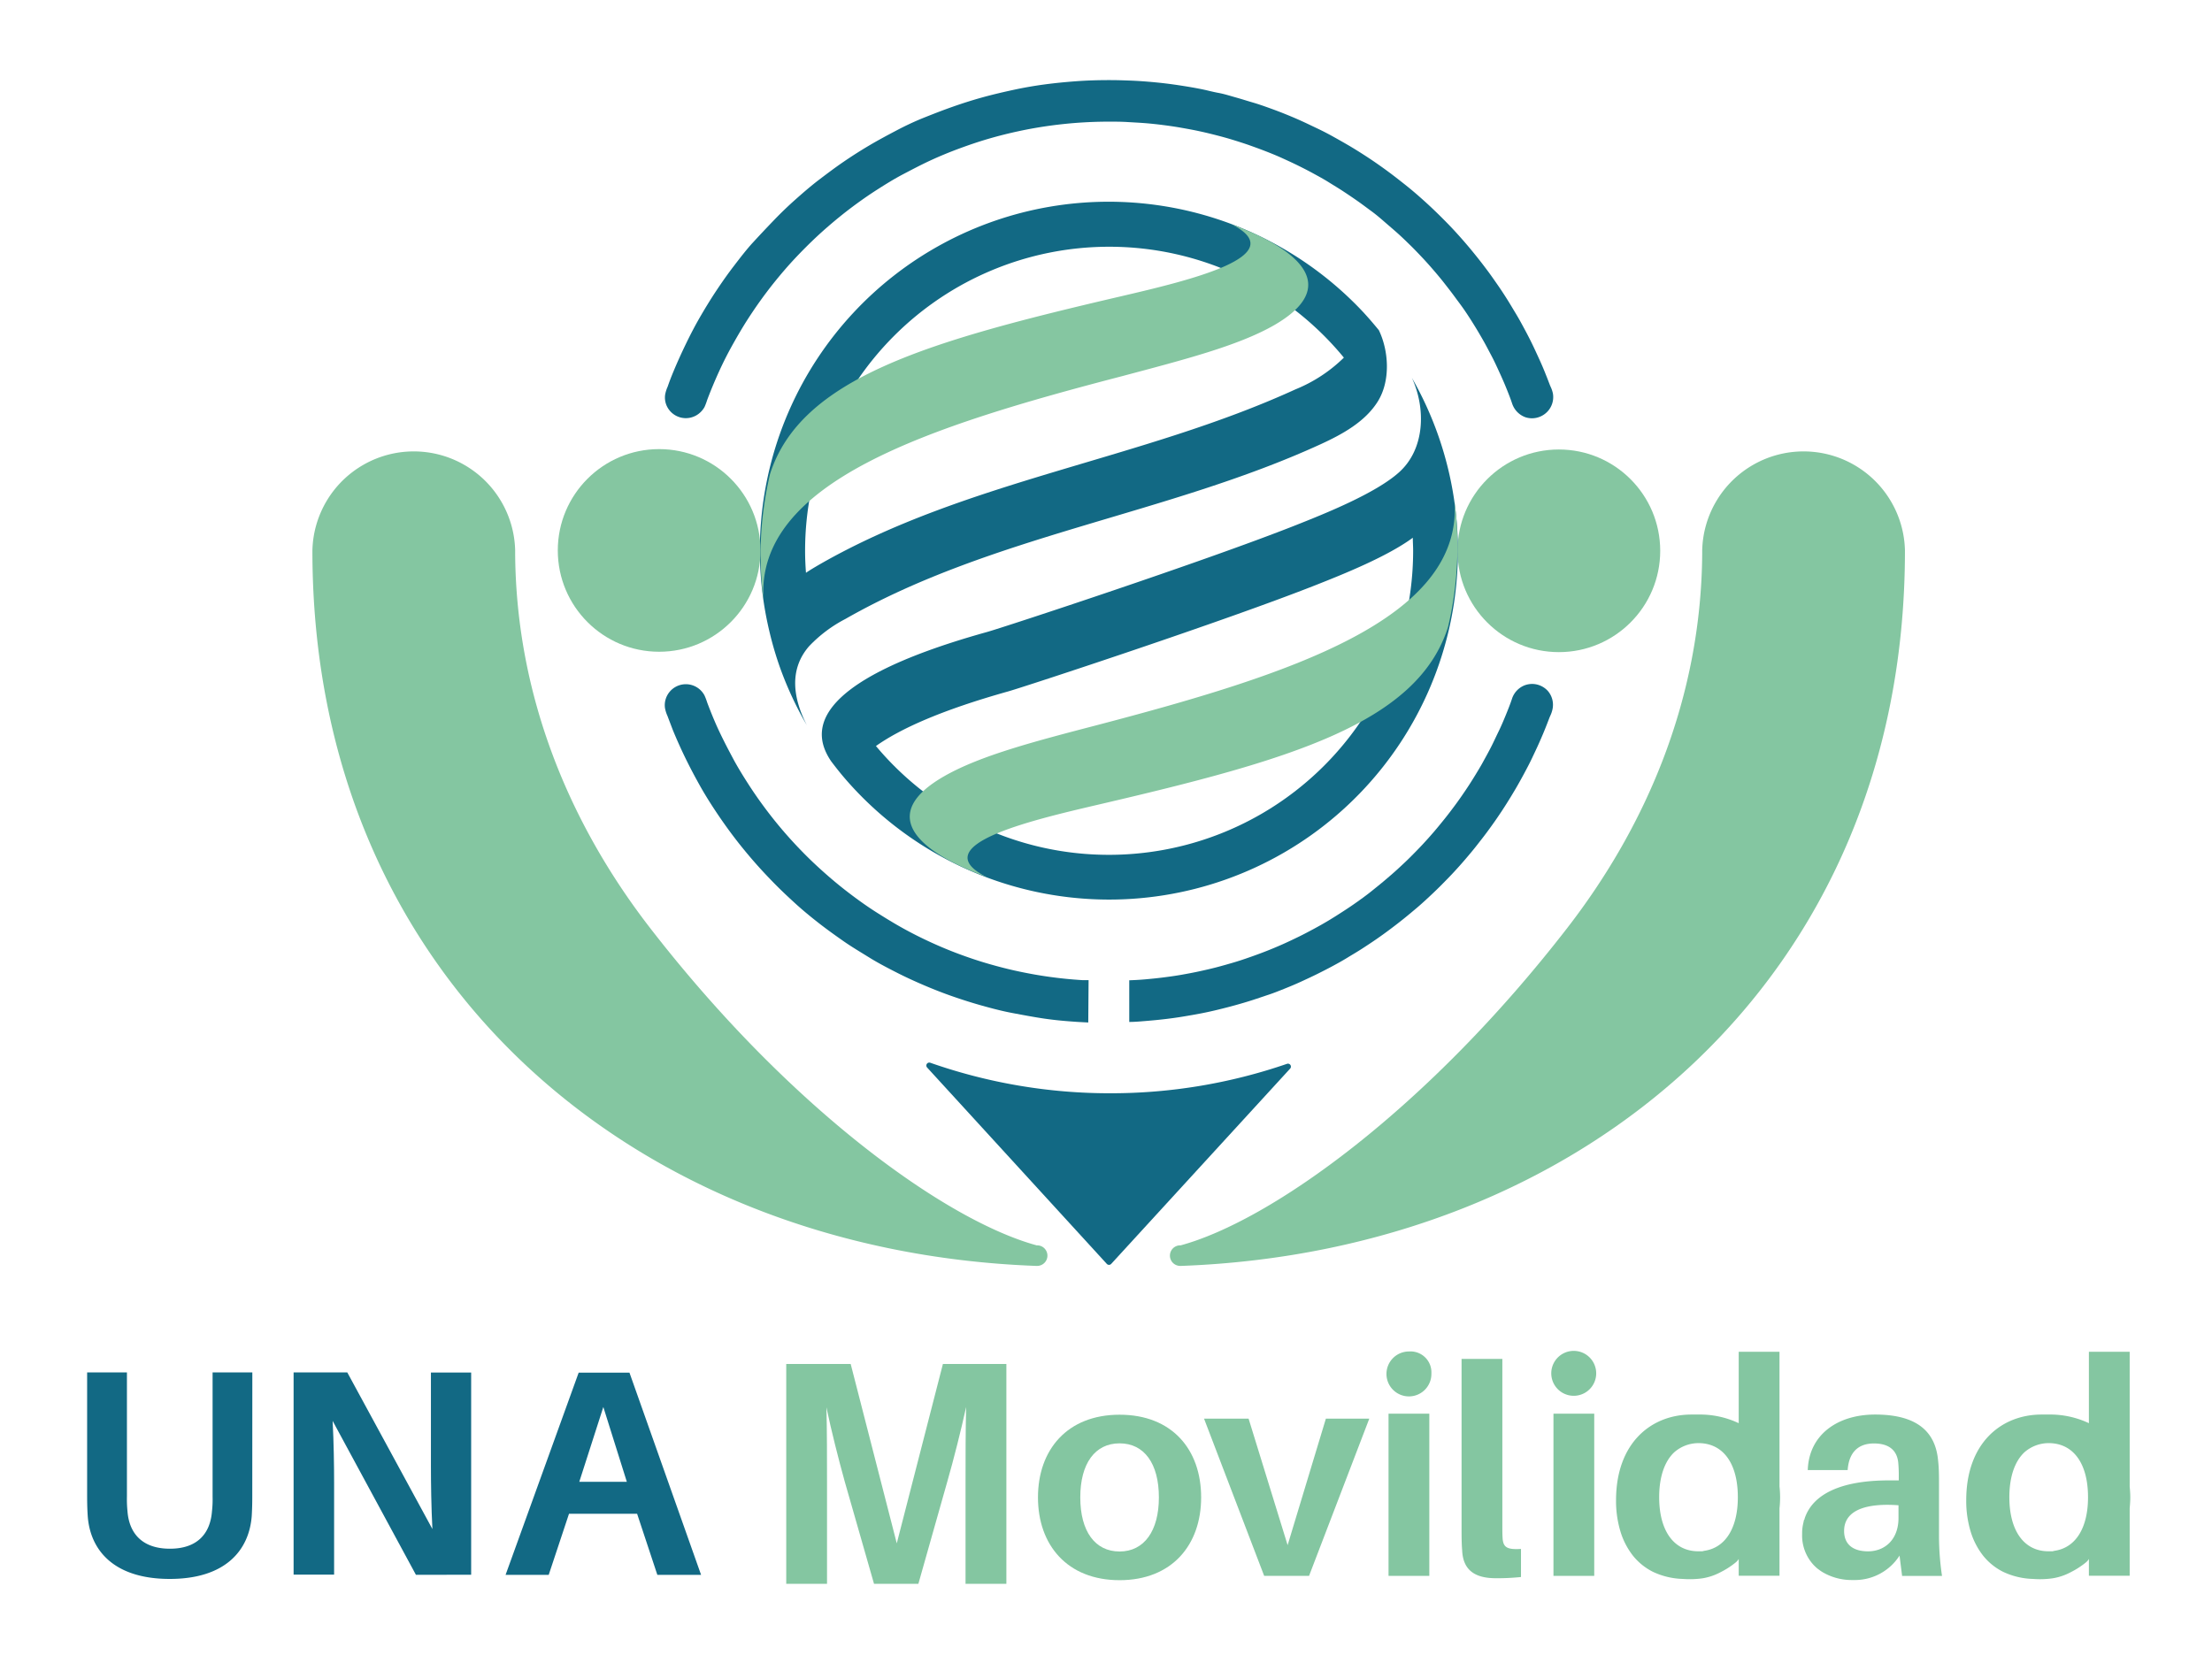 <svg xmlns="http://www.w3.org/2000/svg" viewBox="0 0 404.65 307"><defs><style>.cls-1{fill:none;}.cls-2{fill:#84c6a1;}.cls-3{fill:#126984;}.cls-4{fill:#85c6a1;}</style></defs><g id="Vector_UNAMov" data-name="Vector UNAMov"><rect class="cls-1" x="1.09" width="403.45" height="307"/><path class="cls-2" d="M189.72,227.9h0c-16.6-4.49-45.21-25-70.87-58.19-14.55-18.84-24.41-42.11-24.61-68.34,0-.22,0-.43,0-.65a18.55,18.55,0,0,0-37.09,0h0v.06c0,78.34,59,128.13,132.35,130.86l.23,0a1.88,1.88,0,0,0,0-3.76Z"/><path class="cls-3" d="M148,118.26a25.09,25.09,0,0,1,6.65-5c26.89-15.35,58.87-19.09,87-32,3.89-1.79,8.1-4.08,10.42-7.84s2-9.2.17-13c-1.05-1.28-2.12-2.53-3.26-3.73a63.8,63.8,0,0,0-108.25,58.77,62.74,62.74,0,0,0,2.07,7,64.32,64.32,0,0,0,4.8,10.25C145.19,128,144.2,122.64,148,118.26Zm54.84-73.11a55.51,55.51,0,0,1,43,20.29,27.23,27.23,0,0,1-8.84,5.8c-28.15,12.89-60.14,16.62-87,32-.86.5-1.72,1-2.56,1.57-.1-1.32-.16-2.65-.16-4A55.63,55.63,0,0,1,202.87,45.15Z"/><path class="cls-3" d="M258.28,69.13l0,0c2.57,5.58,2.42,13-2.33,17.28-4.27,3.86-13.65,7.61-18.93,9.7-16.91,6.69-53.41,18.68-56.44,19.53-34,9.47-31.77,18.89-28.53,23.67.88,1.16,1.78,2.3,2.73,3.39A63.8,63.8,0,0,0,258.28,69.13Zm-55.41,87.29a55.48,55.48,0,0,1-42.63-19.91c4.5-3.18,12-6.57,24.22-10,3-.85,39.54-12.84,56.44-19.53,4.78-1.89,12.87-5.13,17.55-8.58,0,.78.06,1.56.06,2.35A55.64,55.64,0,0,1,202.87,156.42Z"/><path class="cls-4" d="M225.69,41.2l-.54-.23c11.67,5.78-7.69,10.36-20.17,13.27-35.08,8.17-58.5,14.85-64.12,32.52a66.9,66.9,0,0,0-1.4,8.32,64.36,64.36,0,0,0-.21,10.19c.09,1.52.23,3,.43,4.53-1.55-21.63,30.19-31.76,65.71-41,11.26-3,21-5.5,27.58-9.23C245.26,52.54,238,45.81,225.69,41.2Z"/><path class="cls-3" d="M284.08,72a5.36,5.36,0,0,0-.39-1.17c-.08-.18-.16-.36-.23-.55-.19-.49-.38-1-.58-1.49-.39-1-.81-2-1.24-2.94s-.88-1.93-1.34-2.88-.95-1.89-1.45-2.82-1-1.85-1.55-2.76-1.08-1.81-1.64-2.7-1.14-1.77-1.74-2.63-1.2-1.73-1.83-2.57-1.26-1.67-1.92-2.49-1.32-1.63-2-2.42-1.38-1.58-2.09-2.35-1.44-1.52-2.18-2.26-1.49-1.47-2.26-2.19-1.54-1.41-2.33-2.1-1.6-1.36-2.41-2-1.65-1.3-2.49-1.93-1.69-1.24-2.55-1.84-1.74-1.18-2.63-1.75-1.78-1.12-2.69-1.65-1.83-1.05-2.75-1.56-1.87-1-2.82-1.45-1.91-.92-2.88-1.36-1.94-.85-2.93-1.25-2-.78-3-1.14-2-.71-3-1-2.05-.63-3.09-.92S224,17.2,222.9,17s-2.12-.49-3.18-.7-2.15-.4-3.23-.57-2.17-.33-3.26-.46-2.2-.24-3.31-.33-2.22-.16-3.34-.2-2.24-.08-3.37-.08h-.34c-2,0-4,.06-5.92.2s-3.91.33-5.85.59-3.82.59-5.72,1-3.74.84-5.59,1.35-3.64,1.08-5.44,1.71-3.54,1.31-5.27,2S165.65,23,164,23.87s-3.3,1.75-4.91,2.7-3.18,1.95-4.72,3-3,2.15-4.5,3.29-2.88,2.34-4.27,3.57-2.73,2.52-4,3.84S139,43,137.76,44.35s-2.38,2.85-3.51,4.32-2.2,3-3.23,4.55-2,3.14-2.94,4.76-1.8,3.28-2.63,5-1.59,3.4-2.31,5.14c-.36.87-.7,1.75-1,2.63a6.15,6.15,0,0,0-.47,1.51,3.74,3.74,0,0,0,.15,1.63A3.84,3.84,0,0,0,128,75.56a4,4,0,0,0,.88-1.08,11.23,11.23,0,0,0,.49-1.3c.66-1.76,1.39-3.5,2.17-5.21s1.63-3.38,2.54-5,1.85-3.23,2.87-4.8,2.07-3.08,3.19-4.57,2.29-2.93,3.5-4.33,2.49-2.75,3.8-4.06,2.67-2.58,4.07-3.79,2.85-2.39,4.33-3.5,3-2.18,4.58-3.19,3.17-2,4.81-2.86,3.31-1.74,5-2.52,3.46-1.51,5.22-2.16,3.58-1.27,5.4-1.8,3.69-1,5.56-1.4,3.8-.74,5.72-1,3.89-.46,5.85-.58c1.62-.1,3.25-.15,4.88-.15,1.12,0,2.24,0,3.36.07s2.23.12,3.34.21,2.2.21,3.29.35,2.18.3,3.26.49,2.14.38,3.21.61,2.11.48,3.16.75,2.08.55,3.11.87,2.05.64,3.06,1,2,.72,3,1.11,2,.8,2.94,1.23,1.93.88,2.88,1.35,1.89.95,2.82,1.46,1.84,1,2.75,1.57,1.79,1.09,2.67,1.67,1.75,1.17,2.61,1.77S250,38,250.85,38.62s1.65,1.3,2.45,2,1.59,1.36,2.37,2.06,1.53,1.43,2.28,2.16,1.47,1.49,2.19,2.25,1.42,1.55,2.1,2.34,1.36,1.6,2,2.42,1.29,1.65,1.91,2.5S267.39,56,268,56.9s1.16,1.76,1.71,2.65,1.09,1.81,1.61,2.72,1,1.85,1.5,2.79.94,1.9,1.38,2.86.88,1.94,1.28,2.92.81,2,1.14,3A4,4,0,0,0,279,76.33a3.83,3.83,0,0,0,1.26.21,3.91,3.91,0,0,0,2.88-1.29A3.87,3.87,0,0,0,284.08,72Z"/><path class="cls-3" d="M283.16,126.44a3.91,3.91,0,0,0-2.88-1.29,4.11,4.11,0,0,0-1.26.21,3.94,3.94,0,0,0-2.42,2.49c-.33,1-.73,2-1.14,3s-.83,2-1.28,2.92-.9,1.91-1.38,2.86-1,1.87-1.5,2.79-1.06,1.82-1.61,2.72-1.12,1.78-1.71,2.65-1.19,1.73-1.82,2.58-1.25,1.67-1.91,2.49-1.32,1.63-2,2.42-1.38,1.57-2.1,2.34-1.45,1.51-2.19,2.25-1.51,1.45-2.28,2.16-1.57,1.39-2.37,2.07-1.62,1.33-2.45,2-1.67,1.27-2.52,1.88-1.73,1.2-2.61,1.77-1.77,1.14-2.67,1.68-1.82,1.06-2.75,1.56-1.87,1-2.82,1.46-1.91.92-2.88,1.35-1.95.84-2.94,1.23-2,.76-3,1.11-2,.69-3.06,1-2.07.6-3.11.87-2.1.51-3.16.74-2.14.43-3.21.62-2.17.34-3.26.48-2.19.25-3.29.35-2,.14-3,.18V187c1.11,0,2.21-.11,3.31-.2s2.21-.2,3.31-.33,2.18-.28,3.26-.46,2.15-.36,3.23-.57,2.12-.44,3.18-.7,2.09-.52,3.13-.81,2.07-.59,3.09-.92,2-.67,3-1,2-.74,3-1.14,2-.82,2.93-1.25,1.93-.89,2.88-1.36,1.89-.95,2.82-1.45,1.84-1,2.75-1.56,1.81-1.08,2.69-1.65,1.76-1.15,2.63-1.75,1.71-1.21,2.55-1.84,1.67-1.27,2.49-1.93,1.62-1.33,2.41-2,1.57-1.39,2.33-2.1,1.52-1.44,2.26-2.19,1.47-1.49,2.18-2.26,1.41-1.55,2.09-2.35,1.36-1.6,2-2.42,1.3-1.65,1.92-2.49,1.24-1.7,1.83-2.56,1.18-1.75,1.74-2.64,1.11-1.79,1.64-2.69,1.05-1.84,1.55-2.77,1-1.87,1.45-2.82.91-1.91,1.34-2.88.85-1.95,1.24-2.94c.2-.5.39-1,.58-1.49.07-.19.15-.37.23-.55a5.36,5.36,0,0,0,.39-1.17A3.88,3.88,0,0,0,283.16,126.44Z"/><path class="cls-3" d="M199.14,179.35l-1.15,0q-2.94-.18-5.85-.58c-1.92-.26-3.82-.6-5.72-1s-3.72-.87-5.56-1.4-3.62-1.13-5.4-1.79-3.5-1.38-5.22-2.17-3.37-1.62-5-2.52S162,168,160.42,167s-3.09-2.07-4.58-3.19-2.93-2.28-4.33-3.5-2.76-2.47-4.07-3.78-2.58-2.67-3.8-4.07-2.38-2.84-3.5-4.33-2.18-3-3.19-4.57-2-3.17-2.87-4.8-1.75-3.32-2.54-5-1.51-3.45-2.17-5.21a11.07,11.07,0,0,0-.49-1.29,3.86,3.86,0,0,0-7.09.62,3.75,3.75,0,0,0-.15,1.63,6.15,6.15,0,0,0,.47,1.51c.33.88.67,1.76,1,2.63.72,1.74,1.49,3.46,2.31,5.14s1.7,3.34,2.63,5,1.91,3.21,2.94,4.76,2.11,3.07,3.23,4.55,2.3,2.92,3.51,4.32,2.48,2.76,3.78,4.09,2.65,2.6,4,3.83,2.81,2.43,4.27,3.57,3,2.24,4.5,3.29,3.11,2,4.72,3,3.25,1.85,4.91,2.7,3.38,1.64,5.11,2.38,3.49,1.43,5.27,2.05,3.61,1.2,5.44,1.71,3.71,1,5.59,1.35,3.81.72,5.72,1,3.89.46,5.85.59c.73.05,1.46.08,2.19.12Z"/><path class="cls-4" d="M180.06,160.31l.54.23c-11.67-5.78,7.7-10.36,20.17-13.27,35.09-8.17,58.5-14.85,64.12-32.52a63.52,63.52,0,0,0,1.4-8.31,64.42,64.42,0,0,0,.22-10.19c-.09-1.53-.24-3-.43-4.54,1.55,21.63-30.2,31.76-65.71,41.06-11.27,2.94-21,5.49-27.58,9.23C160.49,149,167.73,155.71,180.06,160.31Z"/><circle class="cls-4" cx="120.58" cy="100.72" r="18.54"/><circle class="cls-4" cx="285.17" cy="100.79" r="18.54"/><path class="cls-3" d="M203.07,200.05a99.12,99.12,0,0,1-32.88-5.58.54.54,0,0,0-.58.88l32.86,35.92a.55.55,0,0,0,.81,0L236,195.55a.54.54,0,0,0-.58-.88A99,99,0,0,1,203.07,200.05Z"/><path class="cls-2" d="M215.91,227.9h0c16.61-4.49,45.22-25,70.87-58.19,14.55-18.84,24.41-42.11,24.61-68.34,0-.22,0-.43,0-.65a18.55,18.55,0,0,1,37.09,0h0v.06c0,78.34-59,128.13-132.35,130.86l-.23,0a1.88,1.88,0,0,1,0-3.76Z"/><path class="cls-3" d="M46.15,273.08c0,1.56,0,2.64-.1,4.35-.48,6.18-4.73,11.49-15,11.49s-14.56-5.31-15-11.49c-.11-1.71-.11-2.79-.11-4.35V251.13h7.28v22.71a21.7,21.7,0,0,0,.1,2.68c.32,4.24,2.87,6.87,7.76,6.87s7.38-2.63,7.7-6.87a19.74,19.74,0,0,0,.11-2.68V251.13h7.27Z"/><path class="cls-3" d="M76.09,288.17,60.85,260c.21,4,.27,8.27.27,11.38v16.75H53.71v-37h9.82L79.1,279.79c-.21-4-.27-8.48-.27-11.64v-17h7.36l0,37Z"/><path class="cls-3" d="M104.09,277l-3.71,11.17H92.49l13.37-37h9.29l13.1,37h-8L116.55,277Zm1.88-5.85h8.7l-4.3-13.69Z"/><path class="cls-2" d="M184.1,289.82h-7.47v-18.6c0-4.2,0-9.56.11-13.76-.92,4.2-2.27,9.56-3.46,13.7L168,289.82h-8.11l-5.36-18.72c-1.13-4.08-2.49-9.44-3.35-13.58.11,4.2.11,9.5.11,13.7v18.6h-7.46V249.59h11.79l8.43,32.82,8.44-32.82H184.1Z"/><path class="cls-2" d="M219.73,274c0,8.71-5.35,15.15-14.92,15.15s-14.93-6.44-14.93-15.15,5.36-15.13,14.93-15.13S219.73,265.22,219.73,274ZM212,274c0-6.21-2.7-9.89-7.19-9.89s-7.19,3.68-7.19,9.89,2.7,9.9,7.19,9.9S212,280.14,212,274Z"/><path class="cls-2" d="M239.47,288.36h-8.21l-11-28.77h8.15l7.14,23.15,7-23.15h7.94Z"/><path class="cls-2" d="M261.85,251.3a4.11,4.11,0,1,1-4.11-4A3.82,3.82,0,0,1,261.85,251.3Z"/><rect class="cls-2" x="254.01" y="258.68" width="7.46" height="29.68"/><path class="cls-2" d="M274.83,279c0,1.14,0,1.89.06,2.65.16,1.46.81,1.95,3.35,1.78v5.14a41.49,41.49,0,0,1-4.6.22c-3.67,0-6-1.35-6.16-5.09-.11-1.29-.11-2.65-.11-4.54v-30.5h7.46Z"/><path class="cls-2" d="M325.64,274a18.71,18.71,0,0,0-.11-2V247.35h-7.46v13.07a16.59,16.59,0,0,0-7.35-1.58h-1.3c-7.41,0-13.79,5.24-13.79,15.68a19.27,19.27,0,0,0,.77,5.6,13.55,13.55,0,0,0,2.27,4.48,11,11,0,0,0,3.67,3,13.6,13.6,0,0,0,5.5,1.32,16.6,16.6,0,0,0,3.59-.11,10.6,10.6,0,0,0,3.37-1.15,14.84,14.84,0,0,0,2.73-1.77,2.18,2.18,0,0,0,.54-.63v3.08h7.46V276A18.56,18.56,0,0,0,325.64,274Zm-14.22,9.86-.37,0-.38,0c-4.46,0-7.15-3.75-7.15-9.9,0-3.74,1-6.56,2.75-8.21a6.73,6.73,0,0,1,4.52-1.68c4.44.05,7.12,3.71,7.12,9.89,0,5.69-2.3,9.29-6.18,9.82Z"/><path class="cls-2" d="M354.71,281.06v-9.3c0-1.57,0-3.08-.16-4.44-.43-5-3.46-8.48-11.52-8.48-6.87,0-12.11,3.67-12.33,10.16L338,269c.22-3.14,1.84-4.87,4.81-4.87s4.22,1.46,4.44,3.46a25.38,25.38,0,0,1,.1,2.7v.6h-1.83c-8.74,0-13.93,2.51-15.4,7,0,.07,0,.14-.07.2s-.1.34-.14.52a7.89,7.89,0,0,0-.24,1.89s0,.1,0,.15,0,.07,0,.1a7.93,7.93,0,0,0,2.17,5.69h0l.08.08c.19.18.37.36.57.52l.18.13c.21.16.42.31.64.45h0a10.47,10.47,0,0,0,5.57,1.5h.27a9.69,9.69,0,0,0,8.34-4.47l.47,3.72h7.3A50.09,50.09,0,0,1,354.71,281.06Zm-7.41-3.3c0,4-2.54,6.11-5.57,6.11-2.65,0-4.38-1.19-4.38-3.73,0-3.79,4-5.14,9.95-4.7Z"/><path class="cls-2" d="M292,251.3a4.11,4.11,0,0,1-8.22,0,4.11,4.11,0,0,1,8.22,0Z"/><rect class="cls-2" x="284.18" y="258.68" width="7.46" height="29.68"/><path class="cls-2" d="M389.7,274c0-.68-.05-1.35-.11-2V247.35h-7.46v13.07a16.61,16.61,0,0,0-7.36-1.58h-1.29c-7.41,0-13.79,5.24-13.79,15.68a19.27,19.27,0,0,0,.77,5.6,13.55,13.55,0,0,0,2.27,4.48,10.94,10.94,0,0,0,3.67,3,13.6,13.6,0,0,0,5.5,1.32,16.48,16.48,0,0,0,3.58-.11,10.57,10.57,0,0,0,3.38-1.15,14.84,14.84,0,0,0,2.73-1.77,2.18,2.18,0,0,0,.54-.63v3.08h7.46V276C389.65,275.32,389.7,274.66,389.7,274Zm-14.22,9.86-.37,0-.38,0c-4.46,0-7.15-3.75-7.15-9.9,0-3.74,1-6.56,2.75-8.21a6.73,6.73,0,0,1,4.52-1.68c4.44.05,7.12,3.71,7.12,9.89,0,5.69-2.3,9.29-6.18,9.82Z"/></g></svg>